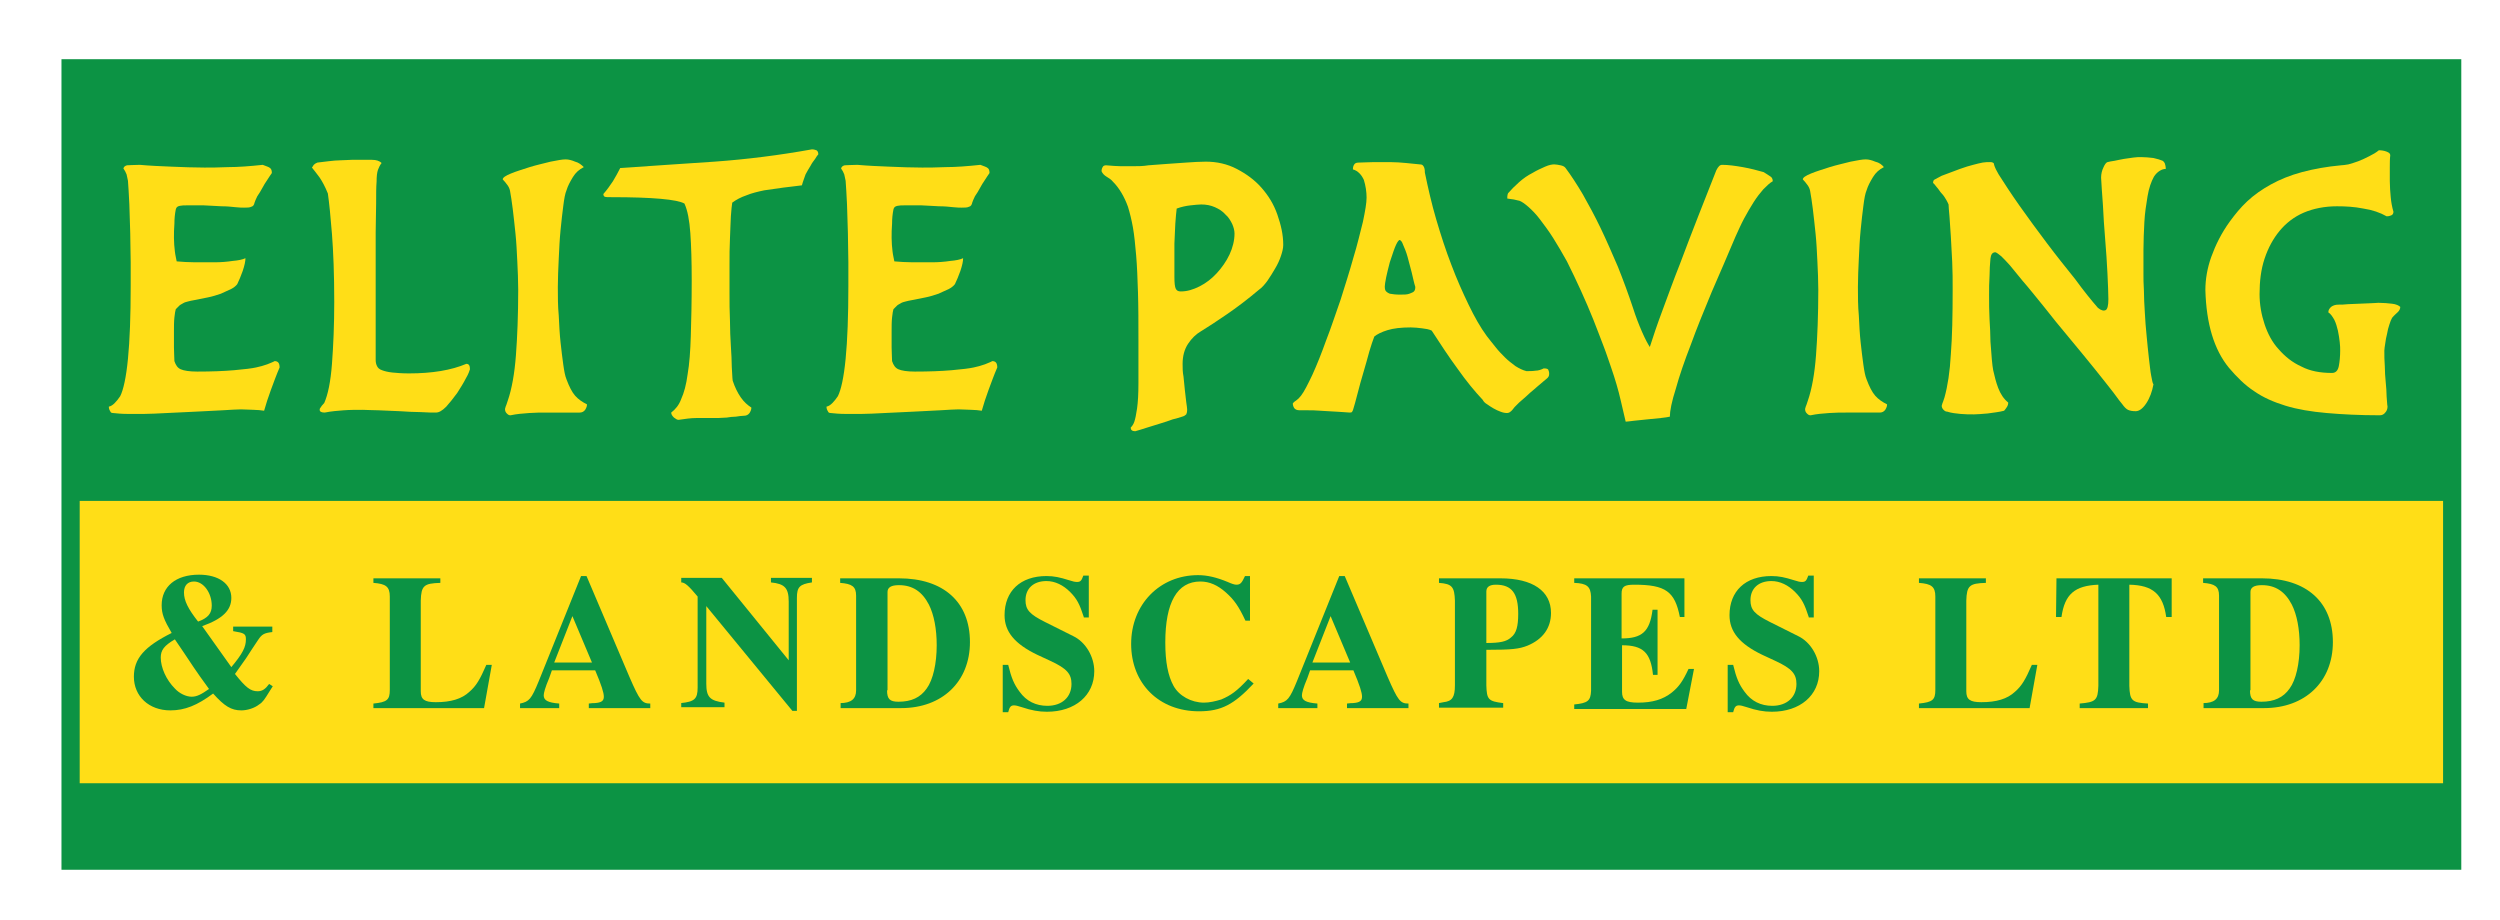 <?xml version="1.0" encoding="utf-8"?>
<!-- Generator: Adobe Illustrator 27.9.1, SVG Export Plug-In . SVG Version: 6.00 Build 0)  -->
<svg version="1.1" id="Layer_1" xmlns="http://www.w3.org/2000/svg" xmlns:xlink="http://www.w3.org/1999/xlink" x="0px" y="0px"
	 viewBox="0 0 549 202" style="enable-background:new 0 0 549 202;" xml:space="preserve">
<style type="text/css">
	.st0{fill:#0C9344;}
	.st1{fill:#FFDE17;}
</style>
<rect x="13.5" y="13" class="st0" width="527" height="178"/>
<g>
	<g>
		<path class="st1" d="M30.7,36.2c2.2,0.2,4.5,0.3,7,0.4c2.5,0.1,4.9,0.2,7.2,0.2c1.3,0,3,0,5.2-0.1c2.2,0,4.8-0.2,7.6-0.5
			c0.8,0.3,1.4,0.5,1.6,0.7c0.3,0.2,0.4,0.6,0.4,1.1c-0.3,0.4-0.6,0.9-1,1.5c-0.4,0.6-0.8,1.2-1.1,1.8s-0.7,1.2-1.1,1.8
			c-0.3,0.6-0.5,1.1-0.6,1.4c-0.1,0.5-0.3,0.8-0.7,0.9c-0.4,0.2-0.9,0.2-1.6,0.2c-0.4,0-1,0-1.9-0.1c-0.9-0.1-1.9-0.2-3.1-0.2
			c-1.2-0.1-2.5-0.1-3.8-0.2c-1.3,0-2.6,0-3.9,0c-0.5,0-0.9,0-1.4,0.1c-0.5,0.1-0.8,0.3-0.9,0.8c-0.2,1-0.3,2-0.3,3.1
			c-0.1,1.1-0.1,2.2-0.1,3.2c0,1,0.1,2,0.2,2.9c0.1,0.9,0.3,1.6,0.4,2.2c1.2,0.1,2.6,0.2,4,0.2c1.5,0,2.9,0,4.3,0
			c1.4,0,2.7-0.1,4-0.3c1.2-0.1,2.2-0.3,2.8-0.6c0,0.7-0.2,1.6-0.6,2.8c-0.4,1.1-0.8,2.1-1.2,2.9c-0.3,0.4-0.8,0.8-1.4,1.1
			c-0.6,0.3-1.4,0.6-2.2,1c-0.9,0.3-1.8,0.6-2.8,0.8c-1,0.2-2,0.4-3,0.6c-0.6,0.1-1,0.2-1.4,0.3c-0.4,0.1-0.8,0.2-1.1,0.4
			c-0.3,0.2-0.6,0.3-0.8,0.5c-0.2,0.2-0.5,0.5-0.8,0.8c-0.1,0.3-0.2,0.9-0.3,1.8c-0.1,0.9-0.1,2-0.1,3.1c0,1.2,0,2.3,0,3.5
			c0,1.2,0.1,2.2,0.1,3c0.3,0.9,0.7,1.5,1.4,1.8s1.9,0.5,3.6,0.5c3.1,0,5.8-0.1,8.1-0.3c2.3-0.2,3.9-0.4,4.8-0.6
			c0.9-0.2,1.7-0.4,2.5-0.7c0.7-0.3,1.3-0.5,1.6-0.7c0.8,0,1.1,0.5,1.1,1.4c-0.7,1.6-1.3,3.3-1.9,4.9c-0.6,1.6-1.1,3.2-1.5,4.6
			c-0.7-0.1-1.5-0.2-2.3-0.2s-1.8-0.1-2.8-0.1c-0.9,0-2.2,0.1-4,0.2c-1.8,0.1-3.8,0.2-5.9,0.3c-2.1,0.1-4.2,0.2-6.3,0.3
			c-2.1,0.1-3.8,0.2-5.1,0.2c-1,0-2.2,0-3.5,0c-1.3,0-2.4-0.1-3.3-0.2c-0.3,0-0.5-0.1-0.6-0.4c-0.2-0.3-0.3-0.6-0.3-1
			c0.5-0.1,0.9-0.4,1.3-0.8c0.4-0.4,0.8-0.9,1.2-1.5c0.7-1.4,1.3-4.1,1.7-8.2c0.4-4.1,0.6-9.4,0.6-16c0-1.4,0-3.2,0-5.2
			c0-2.1-0.1-4.2-0.1-6.4c-0.1-2.2-0.1-4.3-0.2-6.4c-0.1-2.1-0.2-3.8-0.3-5.1c-0.1-0.5-0.2-0.9-0.3-1.4c-0.2-0.5-0.4-0.9-0.7-1.3
			c0.1-0.4,0.4-0.6,0.8-0.7C28.4,36.3,29.3,36.2,30.7,36.2z"/>
		<path class="st1" d="M69.7,35.7c0.8-0.1,1.6-0.2,2.5-0.3c0.9-0.1,1.8-0.2,2.6-0.2c0.9,0,1.7-0.1,2.4-0.1c0.8,0,1.4,0,1.8,0
			c0.9,0,1.8,0,2.7,0c0.9,0,1.6,0.2,2.1,0.7c-0.4,0.5-0.6,1-0.8,1.5c-0.2,0.6-0.3,1.4-0.3,2.6c-0.1,1.2-0.1,2.8-0.1,4.8
			c0,2-0.1,4.1-0.1,6.4c0,2.3,0,4.8,0,7.4s0,5.1,0,7.6c0,2.5,0,4.8,0,7.1c0,2.2,0,4.2,0,5.8c0,0.6,0.1,1,0.3,1.4
			c0.2,0.4,0.5,0.7,1.1,0.9c0.5,0.2,1.3,0.4,2.2,0.5c1,0.1,2.2,0.2,3.7,0.2c5.1,0,9.3-0.7,12.6-2.1c0.6,0,0.8,0.4,0.8,1.2
			c-0.1,0.3-0.3,1-0.9,2c-0.5,1-1.2,2.1-1.9,3.2c-0.8,1.1-1.6,2.1-2.4,3c-0.9,0.9-1.6,1.3-2.3,1.3c-0.7,0-1.8,0-3.3-0.1
			c-1.5,0-3-0.1-4.6-0.2c-1.6-0.1-3.2-0.1-4.7-0.2c-1.5,0-2.6-0.1-3.4-0.1c-1.5,0-2.9,0-4.2,0.1c-1.3,0.1-2.7,0.2-4.2,0.5
			c-0.7,0-1.1-0.2-1.1-0.6c0-0.1,0-0.3,0.2-0.5c0.1-0.2,0.4-0.6,0.8-1c0.8-1.8,1.4-4.6,1.7-8.6c0.3-4,0.5-8.5,0.5-13.6
			c0-6.1-0.2-11-0.5-14.9c-0.3-3.8-0.6-6.8-0.9-8.9c-0.6-1.5-1.2-2.6-1.8-3.5c-0.6-0.8-1.2-1.6-1.7-2.2c0.1-0.1,0.2-0.3,0.4-0.6
			C69.1,36,69.4,35.8,69.7,35.7z"/>
		<path class="st1" d="M128.2,36.7c-1,0.5-1.8,1.2-2.4,2.2c-0.6,1-1.1,1.9-1.4,2.9c-0.3,0.7-0.5,1.8-0.7,3.4
			c-0.2,1.5-0.4,3.3-0.6,5.3c-0.2,2-0.3,4.1-0.4,6.3c-0.1,2.2-0.2,4.3-0.2,6.2c0,2.1,0,4.2,0.2,6.3c0.1,2.1,0.2,4.1,0.4,5.9
			c0.2,1.8,0.4,3.5,0.6,4.9c0.2,1.4,0.4,2.5,0.7,3.2c0.6,1.6,1.2,2.8,1.9,3.6c0.7,0.8,1.6,1.4,2.6,1.9c0,0.4-0.1,0.7-0.4,1.2
			c-0.3,0.4-0.7,0.6-1.2,0.6c-0.5,0-1,0-1.7,0c-0.7,0-1.4,0-2.2,0c-0.7,0-1.4,0-2.1,0c-0.7,0-1.2,0-1.5,0c-1,0-2.2,0-3.6,0.1
			c-1.4,0.1-2.7,0.2-4.1,0.5c-0.3,0-0.5-0.1-0.8-0.4c-0.3-0.3-0.4-0.6-0.4-1c0.1-0.4,0.2-0.7,0.3-0.9c0.1-0.3,0.2-0.6,0.3-0.9
			c0.9-2.6,1.5-6,1.8-10c0.3-4,0.5-8.8,0.5-14.4c0-2-0.1-4.1-0.2-6.2c-0.1-2.1-0.2-4.2-0.4-6.1c-0.2-2-0.4-3.7-0.6-5.4
			c-0.2-1.6-0.4-2.9-0.6-4c-0.1-0.5-0.3-0.9-0.6-1.3c-0.3-0.4-0.6-0.8-1-1.2c0-0.4,0.6-0.8,1.8-1.3c1.2-0.5,2.6-0.9,4.1-1.4
			c1.6-0.5,3.1-0.8,4.6-1.2c1.5-0.3,2.6-0.5,3.3-0.5c0.7,0,1.4,0.2,2.1,0.5C127.1,35.7,127.7,36.2,128.2,36.7z"/>
		<path class="st1" d="M176.1,40.7c-1.3,0.2-2.7,0.3-4.1,0.5s-2.9,0.4-4.2,0.6c-1.4,0.3-2.7,0.6-3.9,1.1c-1.2,0.4-2.3,1-3.1,1.6
			c-0.1,0.6-0.2,1.6-0.3,3c-0.1,1.4-0.1,3.1-0.2,4.9c-0.1,1.9-0.1,3.8-0.1,5.9c0,2.1,0,4.1,0,6c0,2.1,0,4.1,0.1,6.1
			c0,2,0.1,3.9,0.2,5.6c0.1,1.7,0.2,3.3,0.2,4.6c0.1,1.3,0.1,2.3,0.2,3c0.5,1.5,1.1,2.7,1.8,3.7c0.7,1,1.5,1.7,2.3,2.2
			c0,0.4-0.1,0.7-0.4,1.2c-0.3,0.4-0.7,0.6-1.2,0.6c-0.5,0-1.1,0.1-1.8,0.2c-0.7,0-1.4,0.1-2,0.2c-0.7,0-1.3,0.1-1.9,0.1
			c-0.6,0-1.1,0-1.4,0c-1,0-2.1,0-3.4,0c-1.2,0-2.5,0.2-3.9,0.4c-0.3,0-0.6-0.2-1-0.5c-0.4-0.4-0.6-0.7-0.6-1.1
			c0.9-0.7,1.7-1.6,2.2-3c0.6-1.3,1.1-3.1,1.4-5.4c0.4-2.3,0.6-5.1,0.7-8.4c0.1-3.3,0.2-7.4,0.2-12.2c0-4.1-0.1-7.6-0.3-10.4
			c-0.2-2.8-0.6-5-1.3-6.5c-1.6-0.9-6.9-1.4-16-1.4c-0.8,0-1.3,0-1.5-0.1c-0.2-0.1-0.3-0.3-0.3-0.6c0.8-0.9,1.5-1.9,2.1-2.8
			c0.6-1,1.1-1.9,1.6-2.9c6.8-0.5,13.7-0.9,20.7-1.4c7-0.5,14.2-1.4,21.4-2.7c0.4,0,0.7,0.1,1,0.2c0.3,0.2,0.4,0.5,0.4,0.9
			c-0.2,0.2-0.4,0.5-0.7,1c-0.3,0.4-0.7,0.9-1,1.5c-0.4,0.6-0.7,1.2-1.1,1.9C176.6,39.2,176.3,39.9,176.1,40.7z"/>
		<path class="st1" d="M188.3,36.2c2.2,0.2,4.5,0.3,7,0.4c2.5,0.1,4.9,0.2,7.2,0.2c1.3,0,3,0,5.2-0.1c2.2,0,4.8-0.2,7.6-0.5
			c0.8,0.3,1.4,0.5,1.6,0.7c0.3,0.2,0.4,0.6,0.4,1.1c-0.3,0.4-0.6,0.9-1,1.5c-0.4,0.6-0.8,1.2-1.1,1.8s-0.7,1.2-1.1,1.8
			c-0.3,0.6-0.5,1.1-0.6,1.4c-0.1,0.5-0.3,0.8-0.7,0.9c-0.4,0.2-0.9,0.2-1.6,0.2c-0.4,0-1,0-1.9-0.1c-0.9-0.1-1.9-0.2-3.1-0.2
			c-1.2-0.1-2.5-0.1-3.8-0.2c-1.3,0-2.6,0-3.9,0c-0.5,0-0.9,0-1.4,0.1c-0.5,0.1-0.8,0.3-0.9,0.8c-0.2,1-0.3,2-0.3,3.1
			c-0.1,1.1-0.1,2.2-0.1,3.2c0,1,0.1,2,0.2,2.9c0.1,0.9,0.3,1.6,0.4,2.2c1.2,0.1,2.6,0.2,4,0.2c1.5,0,2.9,0,4.3,0
			c1.4,0,2.7-0.1,4-0.3c1.2-0.1,2.2-0.3,2.8-0.6c0,0.7-0.2,1.6-0.6,2.8c-0.4,1.1-0.8,2.1-1.2,2.9c-0.3,0.4-0.8,0.8-1.4,1.1
			c-0.6,0.3-1.4,0.6-2.2,1c-0.9,0.3-1.8,0.6-2.8,0.8c-1,0.2-2,0.4-3,0.6c-0.6,0.1-1,0.2-1.4,0.3c-0.4,0.1-0.8,0.2-1.1,0.4
			c-0.3,0.2-0.6,0.3-0.8,0.5c-0.2,0.2-0.5,0.5-0.8,0.8c-0.1,0.3-0.2,0.9-0.3,1.8c-0.1,0.9-0.1,2-0.1,3.1c0,1.2,0,2.3,0,3.5
			c0,1.2,0.1,2.2,0.1,3c0.3,0.9,0.7,1.5,1.4,1.8s1.9,0.5,3.6,0.5c3.1,0,5.8-0.1,8.1-0.3c2.3-0.2,3.9-0.4,4.8-0.6
			c0.9-0.2,1.7-0.4,2.5-0.7c0.7-0.3,1.3-0.5,1.6-0.7c0.8,0,1.1,0.5,1.1,1.4c-0.7,1.6-1.3,3.3-1.9,4.9c-0.6,1.6-1.1,3.2-1.5,4.6
			c-0.7-0.1-1.5-0.2-2.3-0.2s-1.8-0.1-2.8-0.1c-0.9,0-2.2,0.1-4,0.2c-1.8,0.1-3.8,0.2-5.9,0.3c-2.1,0.1-4.2,0.2-6.3,0.3
			c-2.1,0.1-3.8,0.2-5.1,0.2c-1,0-2.2,0-3.5,0c-1.3,0-2.4-0.1-3.3-0.2c-0.3,0-0.5-0.1-0.6-0.4c-0.2-0.3-0.3-0.6-0.3-1
			c0.5-0.1,0.9-0.4,1.3-0.8c0.4-0.4,0.8-0.9,1.2-1.5c0.7-1.4,1.3-4.1,1.7-8.2c0.4-4.1,0.6-9.4,0.6-16c0-1.4,0-3.2,0-5.2
			c0-2.1-0.1-4.2-0.1-6.4c-0.1-2.2-0.1-4.3-0.2-6.4c-0.1-2.1-0.2-3.8-0.3-5.1c-0.1-0.5-0.2-0.9-0.3-1.4c-0.2-0.5-0.4-0.9-0.7-1.3
			c0.1-0.4,0.4-0.6,0.8-0.7C186,36.3,186.9,36.2,188.3,36.2z"/>
		<path class="st1" d="M242.9,36.3c1.3,0.1,2.3,0.2,3.2,0.2c0.8,0,1.8,0,2.8,0c1,0,2.1,0,3.3-0.2c1.3-0.1,2.6-0.2,4-0.3
			c1.4-0.1,2.9-0.2,4.3-0.3c1.5-0.1,2.9-0.2,4.3-0.2c2.4,0,4.7,0.5,6.8,1.6c2.1,1.1,3.9,2.4,5.4,4.1c1.5,1.7,2.7,3.6,3.5,5.9
			s1.3,4.4,1.3,6.7c0,0.7-0.2,1.5-0.5,2.4c-0.3,0.9-0.7,1.8-1.3,2.8c-0.5,0.9-1.1,1.8-1.7,2.7c-0.6,0.8-1.2,1.5-1.8,1.9
			c-2.6,2.2-5,4-7.2,5.5c-2.2,1.5-4,2.7-5.5,3.6c-1.2,0.7-2.1,1.6-2.9,2.8c-0.8,1.2-1.2,2.7-1.2,4.4c0,0.9,0,1.8,0.2,2.8
			c0.1,1,0.2,2,0.3,3c0.1,1,0.2,1.8,0.3,2.6c0.1,0.8,0.2,1.3,0.2,1.6c0,0.6-0.1,0.9-0.2,1.1c-0.2,0.2-0.5,0.4-0.9,0.5
			c-0.6,0.2-1.3,0.4-2.1,0.6c-0.8,0.3-1.7,0.6-2.7,0.9c-0.9,0.3-1.9,0.6-2.9,0.9c-1,0.3-1.8,0.6-2.6,0.8c-0.7,0-1-0.3-1-0.8
			c0.3-0.3,0.6-0.7,0.8-1.3c0.2-0.6,0.4-1.5,0.6-2.9s0.3-3.2,0.3-5.5C250,82,250,78.9,250,75c0-4.1,0-7.7-0.1-10.8
			c-0.1-3.1-0.2-5.8-0.4-8.1c-0.2-2.3-0.4-4.4-0.7-6.1c-0.3-1.7-0.7-3.3-1.1-4.6c-0.8-2.2-1.9-4.1-3.3-5.5c-0.4-0.5-0.9-0.8-1.4-1.1
			c-0.5-0.3-0.9-0.7-1.1-1.2c0-0.4,0.1-0.7,0.3-1C242.3,36.4,242.6,36.3,242.9,36.3z M258.4,45.8c-0.1,0.8-0.2,1.9-0.3,3.3
			c-0.1,1.4-0.1,2.9-0.2,4.4c0,1.5,0,3,0,4.3s0,2.4,0,3c0,1.4,0.1,2.2,0.3,2.6c0.2,0.4,0.5,0.6,1.1,0.6c1.4,0,2.7-0.4,4.1-1.1
			c1.4-0.7,2.7-1.7,3.8-2.9s2.1-2.6,2.8-4.1c0.7-1.5,1.1-3.1,1.1-4.6c0-0.7-0.2-1.4-0.5-2.1c-0.4-0.8-0.8-1.5-1.5-2.1
			c-0.6-0.7-1.4-1.2-2.3-1.6c-0.9-0.4-1.9-0.6-3-0.6c-0.6,0-1.4,0.1-2.4,0.2C260.5,45.2,259.5,45.4,258.4,45.8z"/>
		<path class="st1" d="M297.1,37.2c0-0.5,0.1-0.8,0.3-1.1c0.2-0.3,0.5-0.4,1.1-0.4c0.9,0,2-0.1,3.2-0.1c1.2,0,2.4,0,3.6,0
			c1.2,0,2.4,0.1,3.5,0.2c1.1,0.1,2.1,0.2,3,0.3c0.4,0,0.6,0.1,0.8,0.4c0.2,0.3,0.3,0.7,0.3,1.4c0.7,3.4,1.5,6.9,2.5,10.3
			c1,3.4,2.1,6.8,3.3,9.9c1.2,3.2,2.5,6.1,3.8,8.8c1.3,2.7,2.6,5,4,6.9c0.6,0.8,1.2,1.5,1.9,2.4s1.4,1.6,2.1,2.3
			c0.7,0.7,1.5,1.3,2.3,1.9c0.8,0.5,1.6,0.9,2.4,1.1c0.7,0,1.4,0,2-0.1c0.6,0,1.2-0.2,1.8-0.5c0.6,0,0.9,0.1,1,0.3
			c0.1,0.2,0.2,0.5,0.2,0.9c0,0.5-0.2,0.8-0.6,1.1c-0.4,0.3-0.8,0.7-1.3,1.1c-0.4,0.3-0.8,0.7-1.4,1.2c-0.6,0.5-1.2,1-1.7,1.5
			c-0.6,0.5-1.1,1-1.6,1.4c-0.5,0.5-0.8,0.8-1,1c-0.4,0.5-0.6,0.8-0.9,1c-0.2,0.2-0.5,0.3-0.8,0.3c-0.4,0-0.9-0.1-1.4-0.3
			c-0.5-0.2-1-0.4-1.5-0.7c-0.5-0.3-1-0.6-1.4-0.9c-0.5-0.3-0.8-0.6-1-1c-1.7-1.8-3.6-4.1-5.5-6.8c-2-2.7-3.8-5.5-5.7-8.4
			c-0.6-0.3-1.3-0.4-2.1-0.5c-0.8-0.1-1.7-0.2-2.5-0.2c-2.1,0-3.8,0.2-5.1,0.6c-1.3,0.4-2.3,0.9-2.9,1.4c-0.3,0.8-0.7,1.9-1.1,3.3
			c-0.4,1.4-0.8,3-1.3,4.6c-0.5,1.6-0.9,3.2-1.3,4.7c-0.4,1.5-0.7,2.7-1,3.6c-0.1,0.2-0.2,0.3-0.2,0.4c-0.1,0-0.2,0.1-0.5,0.1
			c-0.9-0.1-1.9-0.1-3-0.2c-1.2-0.1-2.3-0.1-3.4-0.2c-1.1-0.1-2.1-0.1-2.9-0.1c-0.9,0-1.4,0-1.7,0c-0.6,0-1-0.2-1.2-0.5
			c-0.2-0.3-0.3-0.7-0.3-1c0.2-0.3,0.5-0.5,0.8-0.7c0.3-0.2,0.6-0.5,1-1c0.7-0.9,1.5-2.5,2.5-4.6c1-2.2,2-4.7,3-7.5
			c1.1-2.8,2.1-5.9,3.2-9c1-3.2,2-6.3,2.8-9.2c0.9-2.9,1.5-5.6,2.1-7.9c0.5-2.4,0.8-4.1,0.8-5.3c0-1.3-0.2-2.6-0.6-3.9
			C299,38.4,298.2,37.5,297.1,37.2z M307.3,52.7c-0.3,0.2-0.6,0.7-1,1.7c-0.4,1-0.7,2.1-1.1,3.2c-0.3,1.2-0.6,2.3-0.8,3.3
			c-0.2,1-0.3,1.7-0.3,2c0,0.6,0.1,0.9,0.3,1.1c0.2,0.2,0.5,0.4,0.8,0.5c0.6,0.1,1.3,0.2,2.2,0.2c0.9,0,1.6,0,2.1-0.2s0.8-0.3,1-0.5
			c0.2-0.2,0.3-0.5,0.3-1c-0.3-0.9-0.5-2-0.8-3.2c-0.3-1.2-0.6-2.3-0.9-3.4c-0.3-1.1-0.7-2-1-2.7C307.9,53.1,307.6,52.7,307.3,52.7z
			"/>
		<path class="st1" d="M331.2,42.4c0.7-0.8,1.5-1.6,2.4-2.4c0.9-0.8,1.9-1.5,2.9-2c1-0.6,1.9-1,2.8-1.4c0.9-0.4,1.6-0.5,2-0.5
			s0.9,0.1,1.4,0.2c0.5,0.1,0.9,0.3,1.1,0.6c1.2,1.6,2.5,3.6,3.8,5.8c1.3,2.3,2.6,4.7,3.9,7.4c1.3,2.7,2.5,5.5,3.8,8.5
			c1.2,3,2.3,6,3.3,9c0.6,1.9,1.3,3.7,2,5.3c0.7,1.6,1.3,2.7,1.7,3.3c0.7-2.2,1.6-4.9,2.8-8.1c1.2-3.2,2.4-6.6,3.8-10.1
			c1.3-3.5,2.7-7.1,4.1-10.7c1.4-3.6,2.7-6.9,3.9-9.9c0.2-0.4,0.4-0.7,0.6-0.9c0.2-0.2,0.4-0.3,0.7-0.3c1.3,0,2.8,0.2,4.5,0.5
			c1.7,0.3,3.2,0.7,4.6,1.1c0.6,0.4,1,0.6,1.4,0.9c0.4,0.2,0.6,0.6,0.6,1.1c-0.7,0.4-1.3,1-2.1,1.8c-0.7,0.8-1.4,1.7-2.1,2.8
			c-0.7,1.1-1.4,2.3-2.1,3.6c-0.7,1.3-1.3,2.7-1.9,4c-1.7,4-3.4,8-5.2,12.1c-1.7,4.1-3.3,8-4.6,11.6c-1.4,3.6-2.5,6.8-3.3,9.7
			c-0.9,2.8-1.3,4.9-1.3,6.1c-0.4,0.1-1.1,0.2-2,0.3c-0.9,0.1-1.9,0.2-3,0.3c-1,0.1-2,0.2-2.9,0.3c-0.9,0.1-1.5,0.2-1.8,0.2
			c-0.2-0.9-0.6-2.5-1.1-4.7c-0.5-2.2-1.2-4.6-2.1-7.2c-0.5-1.4-1-3-1.7-4.8c-0.7-1.8-1.4-3.7-2.2-5.7c-0.8-2-1.7-4.1-2.7-6.3
			c-1-2.2-2-4.3-3.1-6.5c-1-1.8-2-3.5-3-5.1c-1-1.6-2-2.9-2.9-4.1c-0.9-1.2-1.8-2.1-2.6-2.8c-0.8-0.7-1.4-1.1-1.9-1.3
			c-0.4-0.1-0.8-0.2-1.3-0.3c-0.5-0.1-1-0.1-1.4-0.2c0-0.4,0-0.7,0.1-1C331,42.8,331.1,42.6,331.2,42.4z"/>
		<path class="st1" d="M413.7,36.7c-1,0.5-1.8,1.2-2.4,2.2c-0.6,1-1.1,1.9-1.4,2.9c-0.3,0.7-0.5,1.8-0.7,3.4
			c-0.2,1.5-0.4,3.3-0.6,5.3c-0.2,2-0.3,4.1-0.4,6.3S408,61,408,63c0,2.1,0,4.2,0.2,6.3c0.1,2.1,0.2,4.1,0.4,5.9
			c0.2,1.8,0.4,3.5,0.6,4.9c0.2,1.4,0.4,2.5,0.7,3.2c0.6,1.6,1.2,2.8,1.9,3.6c0.7,0.8,1.6,1.4,2.6,1.9c0,0.4-0.1,0.7-0.4,1.2
			c-0.3,0.4-0.7,0.6-1.2,0.6c-0.5,0-1,0-1.7,0c-0.7,0-1.4,0-2.2,0c-0.7,0-1.4,0-2.1,0c-0.7,0-1.2,0-1.5,0c-1,0-2.2,0-3.6,0.1
			s-2.7,0.2-4.1,0.5c-0.3,0-0.5-0.1-0.8-0.4c-0.3-0.3-0.4-0.6-0.4-1c0.1-0.4,0.2-0.7,0.3-0.9c0.1-0.3,0.2-0.6,0.3-0.9
			c0.9-2.6,1.5-6,1.8-10c0.3-4,0.5-8.8,0.5-14.4c0-2-0.1-4.1-0.2-6.2c-0.1-2.1-0.2-4.2-0.4-6.1c-0.2-2-0.4-3.7-0.6-5.4
			c-0.2-1.6-0.4-2.9-0.6-4c-0.1-0.5-0.3-0.9-0.6-1.3c-0.3-0.4-0.6-0.8-1-1.2c0-0.4,0.6-0.8,1.8-1.3c1.2-0.5,2.6-0.9,4.1-1.4
			c1.6-0.5,3.1-0.8,4.6-1.2c1.5-0.3,2.6-0.5,3.3-0.5c0.7,0,1.4,0.2,2.1,0.5C412.7,35.7,413.3,36.2,413.7,36.7z"/>
		<path class="st1" d="M460.7,67.6c0.7,0.6,1.3,0.7,1.7,0.5c0.4-0.2,0.6-1,0.6-2.4s-0.1-3.2-0.2-5.6c-0.1-2.4-0.3-4.9-0.5-7.5
			c-0.2-2.6-0.4-5.1-0.5-7.6c-0.2-2.5-0.3-4.4-0.4-6c0-0.8,0.2-1.6,0.5-2.2c0.3-0.7,0.6-1.1,0.9-1.2c0.4-0.1,0.9-0.2,1.6-0.3
			c0.6-0.1,1.3-0.3,2-0.4c0.7-0.1,1.4-0.2,2.1-0.3c0.7-0.1,1.2-0.1,1.7-0.1c0.9,0,1.8,0.1,2.7,0.2c0.9,0.2,1.5,0.4,2,0.6
			c0.3,0.2,0.4,0.4,0.5,0.6c0.1,0.3,0.2,0.7,0.2,1.2c-0.4,0-0.8,0.1-1.3,0.4c-0.5,0.3-0.9,0.7-1.3,1.3c-0.6,1.1-1.1,2.5-1.4,4.3
			c-0.3,1.8-0.6,3.7-0.7,5.7c-0.1,2-0.2,4.1-0.2,6.1c0,2,0,3.8,0,5.3c0,0.9,0,2.1,0.1,3.6c0,1.5,0.1,3.1,0.2,4.8
			c0.1,1.7,0.2,3.4,0.4,5.2c0.2,1.8,0.3,3.4,0.5,4.9c0.2,1.5,0.3,2.8,0.5,3.8c0.2,1,0.3,1.7,0.5,1.9c-0.3,1.6-0.8,3-1.6,4.2
			c-0.8,1.2-1.6,1.7-2.3,1.7c-0.7,0-1.3-0.1-1.7-0.3c-0.4-0.2-0.8-0.6-1.3-1.3c-0.2-0.2-0.8-1-1.9-2.5c-1.1-1.4-2.5-3.2-4.2-5.3
			c-1.7-2.1-3.5-4.3-5.5-6.7c-2-2.4-3.9-4.7-5.6-6.9c-1.8-2.2-3.3-4.1-4.7-5.7c-1.3-1.6-2.2-2.7-2.7-3.3c-0.7-0.8-1.4-1.5-1.9-2
			c-0.6-0.5-1-0.8-1.3-0.9c-0.7,0-1,0.5-1.1,1.4c-0.1,1.2-0.2,2.4-0.2,3.8c-0.1,1.4-0.1,2.8-0.1,4.2c0,1.8,0,3.5,0.1,5.3
			c0.1,1.8,0.2,3.4,0.2,4.9c0.1,1.5,0.2,2.8,0.3,3.9c0.1,1.1,0.2,1.9,0.3,2.4c0.3,1.3,0.6,2.6,1.1,3.9c0.5,1.3,1.2,2.4,2.2,3.2
			c0,0.4-0.1,0.7-0.3,1s-0.4,0.6-0.6,0.8c-1.1,0.3-2.3,0.4-3.6,0.6c-1.3,0.1-2.3,0.2-3,0.2c-1,0-2,0-3-0.1c-1-0.1-2-0.2-2.9-0.5
			c-0.3,0-0.5-0.1-0.8-0.4c-0.3-0.3-0.4-0.6-0.4-0.9c0.1-0.4,0.2-0.7,0.3-0.9c0.1-0.3,0.2-0.6,0.3-0.9c0.7-2.5,1.2-5.7,1.4-9.5
			c0.3-3.8,0.4-8.5,0.4-14.2c0-2,0-4.1-0.1-6.1c-0.1-2-0.2-3.9-0.3-5.6c-0.1-1.7-0.2-3.2-0.3-4.4c-0.1-1.2-0.2-2.1-0.2-2.6
			c-0.1-0.2-0.2-0.5-0.5-1c-0.3-0.5-0.6-1-1-1.4s-0.7-1-1.1-1.4c-0.4-0.5-0.6-0.8-0.8-0.9c0-0.4,0.1-0.7,0.4-0.8
			c0.3-0.2,0.8-0.4,1.5-0.8c1.6-0.6,2.9-1.1,4-1.5c1.1-0.4,2.1-0.7,2.9-0.9c0.8-0.2,1.5-0.4,2.1-0.5c0.6-0.1,1.1-0.1,1.6-0.1
			c0.2,0,0.4,0,0.6,0.1s0.3,0.2,0.3,0.5c0.1,0.3,0.2,0.6,0.4,1c0.2,0.4,0.4,0.7,0.6,1.1c1.2,1.9,2.7,4.2,4.6,6.9
			c1.9,2.7,3.9,5.4,6,8.2c2.1,2.8,4.2,5.4,6.2,7.9C457.6,63.9,459.3,66,460.7,67.6z"/>
		<path class="st1" d="M524.1,47.5c-1.4-0.8-3.1-1.4-5.1-1.7c-2-0.4-3.9-0.5-5.8-0.5c-2.7,0-5.2,0.5-7.3,1.4c-2.1,0.9-3.9,2.3-5.3,4
			c-1.4,1.7-2.5,3.7-3.3,6.1c-0.8,2.4-1.1,5-1.1,7.8c0,2.3,0.4,4.5,1.1,6.6c0.7,2.1,1.7,4,3.1,5.5c1.4,1.6,3,2.9,5,3.8
			c1.9,1,4.2,1.4,6.7,1.4c0.8,0,1.3-0.5,1.5-1.5c0.2-1,0.3-2.2,0.3-3.4c0-0.5,0-1.1-0.1-1.9c-0.1-0.8-0.2-1.6-0.4-2.5
			c-0.2-0.8-0.4-1.6-0.8-2.4c-0.4-0.7-0.8-1.3-1.3-1.6c0-0.5,0.2-0.8,0.6-1.2c0.4-0.3,0.9-0.5,1.6-0.5c0.6,0,1.3,0,2.1-0.1
			c0.8,0,1.6-0.1,2.4-0.1c0.8,0,1.6-0.1,2.4-0.1c0.8,0,1.4-0.1,1.9-0.1c1.1,0,2.1,0.1,3,0.2c0.9,0.1,1.5,0.4,1.8,0.7
			c0,0.4-0.2,0.8-0.5,1.1c-0.3,0.3-0.8,0.7-1.3,1.3c-0.2,0.4-0.4,0.8-0.6,1.5c-0.2,0.6-0.4,1.3-0.5,2c-0.2,0.7-0.3,1.4-0.4,2.1
			c-0.1,0.7-0.2,1.2-0.2,1.6c0,1.1,0,2.2,0.1,3.4c0,1.2,0.1,2.4,0.2,3.5c0.1,1.1,0.2,2.2,0.2,3.2c0.1,1,0.1,1.7,0.2,2.2
			c0,0.5-0.2,1-0.5,1.3c-0.3,0.4-0.7,0.6-1.2,0.6c-4.4,0-8.3-0.2-11.7-0.5c-3.4-0.3-6.4-0.8-9-1.6c-2.6-0.8-4.9-1.8-6.9-3.2
			c-2-1.3-3.8-3.1-5.5-5.1c-3.3-4-5-9.7-5.2-17.1c0-2.3,0.4-4.8,1.3-7.3s2.2-5.2,4.1-7.8c1.1-1.5,2.3-3,3.8-4.4
			c1.5-1.4,3.2-2.6,5.2-3.7c2-1.1,4.2-2,6.8-2.7s5.4-1.2,8.6-1.5c0.4,0,1-0.1,1.6-0.2c0.7-0.2,1.4-0.4,2.2-0.7
			c0.8-0.3,1.6-0.7,2.4-1.1c0.8-0.4,1.5-0.8,2.1-1.3c0.6,0,1.2,0.1,1.7,0.3c0.5,0.2,0.8,0.4,0.8,0.8c-0.1,0.8-0.1,1.7-0.1,2.6
			c0,0.9,0,2,0,3.1c0,1.2,0.1,2.3,0.2,3.5c0.1,1.1,0.3,2.2,0.6,3.2c0,0.4-0.2,0.7-0.5,0.8C524.6,47.5,524.3,47.5,524.1,47.5z"/>
	</g>
</g>
<rect x="17.5" y="110" class="st1" width="519" height="62"/>
<g>
	<g>
		<path class="st0" d="M59.8,137.8v1c-1.8,0.2-2.3,0.5-3.1,1.7l-1.2,1.8c-1.2,1.9-1.4,2.2-3.9,5.7c2.4,3,3.4,3.8,5,3.8
			c1,0,1.7-0.5,2.5-1.6l0.8,0.5l-0.7,1.1c-1.1,1.8-1.5,2.4-2.3,2.9c-1,0.8-2.6,1.3-3.9,1.3c-2.2,0-3.7-0.9-6.2-3.7
			c-3.5,2.6-6.2,3.7-9.4,3.7c-4.7,0-8-3.1-8-7.4c0-4,2.3-6.6,8.3-9.6c-1.7-2.9-2.2-4.2-2.2-6.1c0-4.1,3.1-6.7,8.2-6.7
			c4.3,0,7.1,2,7.1,5.1c0,2.7-1.9,4.6-6.4,6.2l6.4,9c2.5-3,3.2-4.4,3.2-6.1c0-1.2-0.3-1.4-2.8-1.8v-1H59.8z M38.4,140.4
			c-2.4,1.4-3.1,2.4-3.1,4c0,2.2,1.2,4.9,3.1,6.8c1,1.1,2.5,1.8,3.7,1.8c1.1,0,2.1-0.5,3.8-1.7c-1.3-1.8-2.3-3.1-5.4-7.8L38.4,140.4
			z M46.5,133c0-2.8-1.8-5.3-3.9-5.3c-1.4,0-2.2,0.9-2.2,2.4c0,1.8,0.9,3.6,3.1,6.4C45.7,135.7,46.5,134.7,46.5,133z"/>
		<path class="st0" d="M106.3,155.5H82v-1c3-0.3,3.6-0.8,3.6-3V131c0-2.2-0.9-2.8-3.6-3v-1h14.7v1c-3.6,0.1-4.2,0.6-4.3,3.9v19.9
			c0,1.8,0.8,2.4,3.3,2.4c3.3,0,5.7-0.7,7.4-2.3c1.5-1.3,2.3-2.7,3.7-5.9h1.2L106.3,155.5z"/>
		<path class="st0" d="M142.9,155.5h-13.6v-1c0.6-0.1,1.1-0.1,1.3-0.1c1.5-0.1,2-0.5,2-1.4c0-0.9-0.5-2.5-1.9-5.8h-9.5l-0.6,1.7
			c-0.9,2.1-1.2,3.3-1.2,3.8c0,1.1,0.9,1.6,3.4,1.8v1h-8.6v-1c2-0.4,2.5-1,4.1-4.9l9.3-23.1h1.2l9.4,22.1c2.3,5.3,2.8,5.9,4.6,5.9
			V155.5z M130,145.5l-4.3-10.2l-4,10.2H130z"/>
		<path class="st0" d="M149.5,154.4c3-0.3,3.7-0.9,3.7-3.4v-20c-2-2.4-2.8-3.1-3.6-3.1v-1h8.9l14.7,18.1v-12.9c0-3-0.9-3.9-3.9-4.2
			v-1h9v1c-2.7,0.4-3.3,1-3.3,3.4v24.8H174l-18.9-23v17c0,3,0.8,3.8,4,4.2v1h-9.5V154.4z"/>
		<path class="st0" d="M184.5,154.4c2.4,0,3.5-0.9,3.5-2.8v-20.8c0-2-0.9-2.6-3.5-2.8v-1h12.9c9.8,0,15.6,5.2,15.6,14
			c0,8.7-6.1,14.5-15.1,14.5h-13.3V154.4z M194.8,151.6c0,1.9,0.6,2.5,2.5,2.5c2.8,0,4.8-0.9,6.2-2.9c1.4-1.9,2.2-5.5,2.2-9.5
			c0-3.6-0.6-6.7-1.7-8.9c-1.5-2.9-3.6-4.3-6.6-4.3c-1.7,0-2.5,0.5-2.5,1.5V151.6z"/>
		<path class="st0" d="M238,135.5c-0.9-2.8-1.5-4-3-5.5c-1.5-1.5-3.3-2.4-5.2-2.4c-2.8,0-4.6,1.6-4.6,4.2c0,2.1,0.9,3.1,4.3,4.8
			l6.2,3.1c2.7,1.3,4.6,4.5,4.6,7.7c0,5.3-4.2,8.9-10.4,8.9c-1.8,0-3.4-0.3-5.5-1c-0.9-0.3-1.4-0.4-1.7-0.4c-0.7,0-1,0.3-1.3,1.5
			h-1.2v-10.4h1.2c0.7,2.9,1.3,4.3,2.5,5.9c1.5,2.1,3.6,3.1,6.1,3.1c3.2,0,5.3-1.9,5.3-4.8c0-2.2-1-3.4-4.7-5.1l-2.8-1.3
			c-5-2.4-7.2-5.1-7.2-8.7c0-5.3,3.5-8.6,9.2-8.6c1.7,0,3,0.3,4.9,0.9c0.9,0.3,1.4,0.4,1.8,0.4c0.8,0,1-0.3,1.4-1.4h1.2v9.2H238z"/>
		<path class="st0" d="M275.3,150.1c-4.3,4.6-7.1,6.1-12,6.1c-8.8,0-14.9-6.1-14.9-14.8s6.3-15.1,14.7-15.1c2,0,4.1,0.5,6.5,1.5
			c0.9,0.4,1.5,0.6,1.9,0.6c0.9,0,1.2-0.4,1.9-1.9h1.1v9.8h-1c-1.5-3.2-2.5-4.6-4.3-6.2c-1.8-1.6-3.6-2.4-5.6-2.4
			c-5.1,0-7.7,4.6-7.7,13.4c0,4.3,0.6,7.3,1.8,9.5c1.2,2.2,3.9,3.7,6.7,3.7c1.2,0,2.5-0.3,3.8-0.7c2.1-0.9,3.4-1.8,5.9-4.5
			L275.3,150.1z"/>
		<path class="st0" d="M309.4,155.5h-13.6v-1c0.6-0.1,1.1-0.1,1.3-0.1c1.5-0.1,2-0.5,2-1.4c0-0.9-0.5-2.5-1.9-5.8h-9.5l-0.6,1.7
			c-0.9,2.1-1.2,3.3-1.2,3.8c0,1.1,0.9,1.6,3.4,1.8v1h-8.6v-1c2-0.4,2.5-1,4.1-4.9l9.3-23.1h1.2l9.4,22.1c2.3,5.3,2.8,5.9,4.6,5.9
			V155.5z M296.5,145.5l-4.3-10.2l-4,10.2H296.5z"/>
		<path class="st0" d="M316,154.4c0.4-0.1,0.9-0.2,1-0.2c1.9-0.2,2.5-1.1,2.5-3.7v-18.6c-0.1-3-0.6-3.7-3.5-3.9v-1h13.5
			c7.1,0,11.1,2.8,11.1,7.6c0,3.3-1.8,5.8-5.2,7.2c-1.8,0.7-3.3,0.9-9,0.9v7.8c0.1,3.1,0.4,3.5,3.7,3.9v1H316V154.4z M326.4,141.2
			c3,0,4.4-0.3,5.4-1.2c1.2-0.9,1.6-2.5,1.6-5.2c0-4.5-1.4-6.4-4.9-6.4c-1.4,0-2.1,0.5-2.1,1.5V141.2z"/>
		<path class="st0" d="M345.6,127h24.3v8.5h-1c-1.1-5.6-3.1-7.1-10-7.1c-2.2,0-2.8,0.4-2.8,2v9.8c4.5,0,6.2-1.5,6.8-6.3h1.1v14.3
			H363c-0.5-4.9-2.2-6.5-6.8-6.5v10.2c0,1.8,0.8,2.4,3.5,2.4c3.2,0,5.5-0.7,7.4-2.2c1.5-1.2,2.4-2.4,3.7-5.2h1.2l-1.7,8.8h-24.6v-1
			c3-0.3,3.6-0.8,3.7-3V131c-0.1-2.2-0.9-2.9-3.7-3V127z"/>
		<path class="st0" d="M397.2,135.5c-0.9-2.8-1.5-4-3-5.5c-1.5-1.5-3.3-2.4-5.2-2.4c-2.8,0-4.6,1.6-4.6,4.2c0,2.1,0.9,3.1,4.3,4.8
			l6.2,3.1c2.7,1.3,4.6,4.5,4.6,7.7c0,5.3-4.2,8.9-10.4,8.9c-1.8,0-3.4-0.3-5.5-1c-0.9-0.3-1.4-0.4-1.7-0.4c-0.7,0-1,0.3-1.3,1.5
			h-1.2v-10.4h1.2c0.7,2.9,1.3,4.3,2.5,5.9c1.5,2.1,3.6,3.1,6.1,3.1c3.2,0,5.3-1.9,5.3-4.8c0-2.2-1-3.4-4.7-5.1l-2.8-1.3
			c-5-2.4-7.2-5.1-7.2-8.7c0-5.3,3.5-8.6,9.2-8.6c1.7,0,3,0.3,4.9,0.9c0.9,0.3,1.4,0.4,1.8,0.4c0.8,0,1-0.3,1.4-1.4h1.2v9.2H397.2z"
			/>
		<path class="st0" d="M445.7,155.5h-24.3v-1c3-0.3,3.6-0.8,3.6-3V131c0-2.2-0.9-2.8-3.6-3v-1h14.7v1c-3.6,0.1-4.2,0.6-4.3,3.9v19.9
			c0,1.8,0.8,2.4,3.3,2.4c3.3,0,5.7-0.7,7.4-2.3c1.5-1.3,2.3-2.7,3.7-5.9h1.2L445.7,155.5z"/>
		<path class="st0" d="M471.7,155.5h-15v-1c3.5-0.3,4-0.7,4.1-3.9v-22.2c-5.2,0.2-7.4,2.1-8.1,7.1h-1.2l0.1-8.5h25.3l0,8.5h-1.2
			c-0.7-5-2.9-7-8.1-7.1v22.2c0.1,3.3,0.6,3.7,4.1,3.9V155.5z"/>
		<path class="st0" d="M483.8,154.4c2.4,0,3.5-0.9,3.5-2.8v-20.8c0-2-0.9-2.6-3.5-2.8v-1h12.9c9.8,0,15.6,5.2,15.6,14
			c0,8.7-6.1,14.5-15.1,14.5h-13.3V154.4z M494.1,151.6c0,1.9,0.6,2.5,2.5,2.5c2.8,0,4.8-0.9,6.2-2.9c1.4-1.9,2.2-5.5,2.2-9.5
			c0-3.6-0.6-6.7-1.7-8.9c-1.5-2.9-3.6-4.3-6.6-4.3c-1.7,0-2.5,0.5-2.5,1.5V151.6z"/>
	</g>
</g>
</svg>
